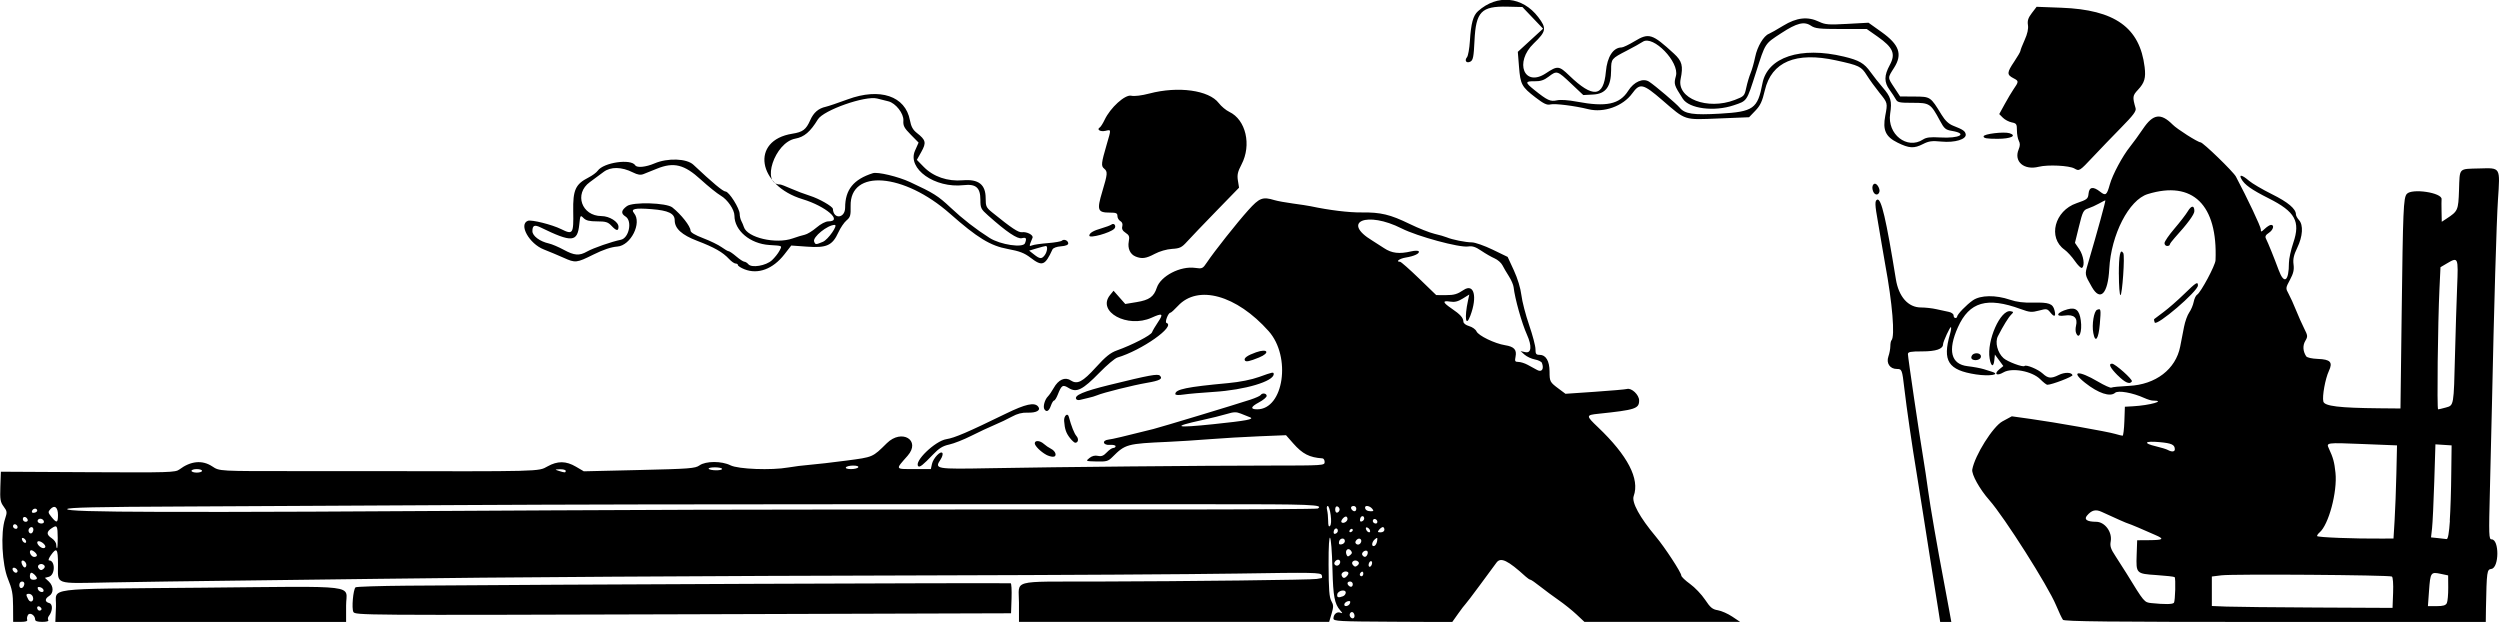 <?xml version="1.0" encoding="UTF-8" standalone="no"?>
<svg id="svg4156" xmlns:rdf="http://www.w3.org/1999/02/22-rdf-syntax-ns#" xmlns="http://www.w3.org/2000/svg" height="354" viewBox="0 0 1423 354" width="1423" version="1.1" xmlns:cc="http://creativecommons.org/ns#" xmlns:dc="http://purl.org/dc/elements/1.1/">
<path id="path4166" d="m7.449 345.25c-0.042-7.27-0.536-9.93-2.926-15.75-3.369-8.2-4.246-26.31-1.653-34.13 1.273-3.83 1.216-4.33-0.794-7.05-1.886-2.55-2.126-4.01-1.87-11.37l0.294-8.45 49.595 0.266c46.498 0.249 49.745 0.153 52-1.54 6.48-4.865 13.018-5.49 18.676-1.784 4.277 2.801 3.2 2.742 49.729 2.712 15.95-0.01 32.15-0.012 36-0.004 102.66 0.213 99.837 0.285 105.14-2.675 5.736-3.202 10.523-3.155 16.178 0.159l4.493 2.633 31.585-0.736c28.714-0.669 31.827-0.908 34.249-2.633 3.57-2.542 12.606-2.562 17.645-0.04 4.412 2.209 23.309 2.92 32.858 1.235 3.219-0.568 8.777-1.259 12.352-1.537 3.575-0.277 12.937-1.355 20.804-2.395 15.278-2.019 14.78-1.805 22.987-9.902 8.492-8.379 19.571-1.672 11.821 7.156-7.08 8.03-7.31 7.57 3.8 7.57h9.421l0.631-2.874c0.739-3.365 4.99-7.805 5.964-6.229 0.356 0.576-0.096 2.181-1.004 3.567-3.638 5.551-3.182 5.633 28.296 5.054 38.372-0.706 120.3-1.479 159.02-1.5 30.577-0.017 31.25-0.061 31.25-2.018 0-1.1-0.562-2.037-1.25-2.082-7.391-0.486-11.34-2.509-16.63-8.518l-4.109-4.668-15.256 0.615c-8.391 0.338-21.106 1.083-28.256 1.655-7.15 0.572-17.725 1.25-23.5 1.506-23.535 1.042-24.474 1.298-31.831 8.664-2.376 2.378-3.362 2.655-8.987 2.514-6.259-0.156-6.297-0.174-4.086-1.965 1.476-1.195 3.123-1.612 4.862-1.23 1.986 0.436 3.211-0.042 5.01-1.957 1.31-1.4 2.98-2.54 3.7-2.54 0.73 0 1.33-0.45 1.33-1 0-0.552-1.462-0.89-3.25-0.75-3.975 0.31-4.694-2.586-0.75-3.023 2.165-0.24 8.405-1.71 25.5-6.007 4.394-1.105 46.859-13.953 55.265-16.722 2.896-0.954 5.51-2.13 5.809-2.614 0.857-1.387 3.426-1.026 3.426 0.481 0 0.749-1.993 2.418-4.429 3.711-4.698 2.492-5.053 3.928-0.972 3.928 15.113 0 19.502-29.934 6.525-44.5-18.304-20.544-40.267-26.645-51.646-14.346-1.957 2.115-3.878 3.849-4.268 3.854-1.258 0.014-3.341 5.449-2.23 5.819 5.456 1.819-14.137 15.622-27.979 19.711-1.375 0.406-5.969 4.29-10.21 8.632-9.533 9.76-12.969 11.485-17.415 8.747-3.496-2.153-4.1-1.787-6.329 3.833-0.709 1.788-1.64 3.25-2.07 3.25-0.429 0-1.252 1.35-1.827 3-1.069 3.066-2.519 3.83-3.685 1.943-0.891-1.441 0.219-5.484 1.992-7.257 0.8-0.8 2.295-2.969 3.323-4.82 2.627-4.731 6.402-6.448 9.586-4.361 3.837 2.514 6.818 0.974 14.503-7.496 5.464-6.022 8.21-8.227 11.87-9.528 8.598-3.059 19.379-8.621 19.994-10.317 0.332-0.915 1.9-3.576 3.483-5.913 3.208-4.734 2.485-5.2-3.716-2.4-13.738 6.203-31.359-3.421-23.642-12.913l1.981-2.437 3.33 3.768 3.33 3.768 6.5-1.068c7.144-1.174 9.769-3.042 11.439-8.14 2.195-6.701 13.462-12.539 21.866-11.33 3.997 0.575 4.314 0.426 6.696-3.141 4.147-6.211 17.112-22.586 23.5-29.68 6.386-7.092 8.189-7.786 14.929-5.748 1.689 0.511 6.446 1.381 10.571 1.933 4.125 0.552 8.625 1.242 10 1.534 10.694 2.268 21.734 3.616 28.956 3.536 11.008-0.122 16.297 1.144 27.452 6.571 5.001 2.433 11.342 4.95 14.092 5.594 2.75 0.644 5.9 1.553 7 2.019 3.126 1.326 10.665 2.833 14.309 2.86 1.82 0.013 7.145 1.881 11.832 4.15l8.523 4.126 3.522 7.624c2.151 4.658 3.822 10.154 4.294 14.124 0.425 3.575 2.403 11.218 4.396 16.985 1.993 5.767 3.623 11.954 3.623 13.75 0 2.796 0.351 3.265 2.443 3.265 3.476 0 5.554 3.533 5.572 9.473 0.018 5.771 0.172 6.06 5.276 9.866l3.791 2.827 16.709-1.142c9.19-0.628 17.425-1.348 18.301-1.6 2.589-0.744 6.907 3.336 6.907 6.527 0 4.693-2.066 5.367-23.25 7.59-7.082 0.743-7.089 1.053-0.175 7.644 16.952 16.162 23.854 29.456 20.338 39.178-1.282 3.546 3.406 12.133 12.632 23.137 5.042 6.013 14.454 20.405 14.454 22.1 0 0.667 2.24 2.821 4.978 4.789s6.592 6.006 8.563 8.976c2.991 4.505 4.196 5.5 7.272 6.005 2.028 0.333 5.712 1.959 8.187 3.613l4.5 3.008-44.309 0.004-44.309 0.004-4.499-4.217c-2.474-2.319-7.022-5.967-10.106-8.107-3.084-2.14-7.824-5.642-10.532-7.783-2.69-2.15-5.23-3.9-5.63-3.9-0.397 0-1.594-0.794-2.66-1.765-10.216-9.301-14.231-11.227-16.633-7.979-0.913 1.234-5.142 6.969-9.398 12.744-4.256 5.775-8.025 10.725-8.375 11s-2.167 2.658-4.037 5.296l-3.401 4.796-33.797-0.169c-30.9-0.16-33.8-0.32-33.8-1.85 0-2.358 1.944-4.03 3.872-3.33 1.468 0.533 1.463 0.402-0.052-1.33-3.171-3.626-3.995-7.943-4.372-22.918-0.575-22.795-2.323-25.151-2.227-3 0.061 14.028 0.409 18.581 1.575 20.631 1.293 2.275 1.311 3.257 0.132 7.25l-1.37 4.62h-88.28-88.28v-10.893c0-13.419-5.352-11.94 43.641-12.062 52.781-0.131 123.29-0.963 125.86-1.485 1.1-0.224 2.323-0.441 2.719-0.484 0.395-0.042 0.438-0.807 0.096-1.699-0.568-1.48-4.767-1.558-47.719-0.879-25.903 0.409-103.57 0.873-172.6 1.032-131.78 0.303-250.62 1.041-317 1.969-21.725 0.304-58.625 0.769-82 1.035-23.375 0.265-55.065 0.718-70.421 1.007-32.165 0.6-29.543 1.52-29.565-10.29-0.016-8.94-0.727-9.87-4.015-5.25-1.175 1.65-1.671 3-1.103 3 3.692 0 3.592 8.377-0.111 9.346l-2.237 0.585 2.226 2.074c2.771 2.582 2.881 6.57 0.226 8.228-2.572 1.606-2.555 3.39 0.04 4.068 2.122 0.555 1.98 4.552-0.264 7.406-0.522 0.663-0.658 1.676-0.303 2.25 0.408 0.66-0.849 1.04-3.414 1.04-2.781 0-4.059-0.43-4.059-1.38 0-2.382-2.983-4.26-4.066-2.558-0.502 0.79-0.707 1.998-0.455 2.686 0.321 0.875-0.808 1.25-3.76 1.25h-4.219l-0.051-8.75zm763.55 5.31c0-0.793-0.419-1.7-0.931-2.016-1.189-0.735-2.385 1.138-1.569 2.457 0.92 1.488 2.5 1.209 2.5-0.441zm-747.9-4.86c-1.284-1.284-2.585-0.291-1.635 1.246 0.368 0.596 1.127 0.8 1.687 0.454 0.683-0.422 0.666-0.981-0.052-1.7zm745.29-2.27c0.421-1.097 0.1-1.475-1.06-1.25-0.915 0.177-1.851 0.885-2.08 1.573-0.612 1.839 2.431 1.526 3.14-0.323zm-749.73-3.86c-0.331-0.86-1.29-1.57-2.133-1.57-1.821 0-1.886 0.47-0.439 3.173 1.274 2.381 3.555 0.956 2.571-1.606zm745.76-0.18c0.87-0.33 1.58-1.26 1.58-2.07 0-2.101-4.397-1.255-4.813 0.927-0.349 1.832 0.579 2.161 3.231 1.143zm-739.67-3.64c-0.229-0.688-1.165-1.395-2.08-1.573-1.16-0.225-1.481 0.153-1.06 1.25 0.709 1.849 3.752 2.161 3.14 0.323zm-10.927-3.08c0.192-0.99-0.318-1.67-1.25-1.67-0.927 0-1.573 0.86-1.573 2.08 0 2.437 2.337 2.093 2.823-0.416zm756.18-0.17c0-0.825-0.675-1.5-1.5-1.5-1.562 0-1.984 1.183-0.833 2.333 1.15 1.15 2.33 0.73 2.33-0.83zm-749-3.3c0-1.035-2.165-3.2-3.2-3.2-0.44 0-0.8 0.9-0.8 2 0 1.333 0.667 2 2 2 1.1 0 2-0.36 2-0.8zm745.93-1.611c0.716-0.862 0.798-1.641 0.213-2.003-1.566-0.968-4.056 0.466-3.469 1.997 0.69 1.798 1.767 1.801 3.256 0.006zm9.07-1.15c0-0.857-0.45-1.281-1-0.941s-1 1.042-1 1.559c0 0.518 0.45 0.941 1 0.941s1-0.702 1-1.559zm-766-1.38c0-1.18-1.95-2.442-2.667-1.726-0.716 0.72 0.546 2.67 1.726 2.67 0.518 0 0.941-0.42 0.941-0.94zm15.11-3.349c-1.678-1.678-4.575 0.024-3.09 1.815 0.967 1.165 1.561 1.239 2.655 0.331 0.916-0.76 1.068-1.512 0.435-2.145zm-10.11-0.15c0-1.5-1.795-3.1-2.59-2.3-0.698 0.69 0.683 3.74 1.697 3.74 0.491 0 0.893-0.65 0.893-1.44zm758.11-1.849c-1.678-1.678-4.575 0.024-3.09 1.815 0.967 1.165 1.561 1.239 2.655 0.331 0.916-0.76 1.068-1.512 0.435-2.145zm7.89 0.67c0-0.825-0.45-1.222-1-0.882-0.55 0.34-1 1.293-1 2.118s0.45 1.222 1 0.882c0.55-0.34 1-1.293 1-2.118zm-18.5 0.62c1.077-1.742-0.519-3.229-2.078-1.935-0.77 0.639-1.153 1.561-0.852 2.049 0.729 1.18 2.165 1.125 2.93-0.113zm-741.5-4.88c0-1.26-2.936-3.52-3.648-2.808-1.024 1.03 0.505 3.69 2.117 3.69 0.842 0 1.531-0.39 1.531-0.88zm747.85-2.797c-1.495-1.802-3.373-0.117-2.476 2.22 0.526 1.371 0.921 1.45 2.145 0.435 1.165-0.967 1.239-1.561 0.331-2.655zm9.495 2.207c0.31-0.807 0.224-1.678-0.191-1.934-1.247-0.771-3.467 1.094-2.728 2.29 0.955 1.546 2.249 1.388 2.918-0.356zm-752.57-4.71c-0.548-1.644-3.534-3.394-4.368-2.56-0.951 0.951 1.509 3.739 3.3 3.739 0.803 0 1.284-0.53 1.068-1.179zm7.086-4.57c-0.08-7.141-0.369-7.618-3.413-5.624-3.115 2.041-3.1 3.717 0.052 5.782 1.375 0.901 2.5 2.528 2.5 3.615s0.208 1.977 0.462 1.977 0.433-2.587 0.398-5.75zm750.99 1.72c0.302-2.072 0.143-2.206-1.25-1.049-1.887 1.566-2.145 4.427-0.346 3.835 0.688-0.226 1.406-1.48 1.596-2.785zm-18.35 0.02c0-2.143-2.906-1.834-3.327 0.355-0.257 1.336 0.15 1.744 1.486 1.486 1.012-0.195 1.841-1.023 1.841-1.841zm9 1.014c1.077-1.742-0.519-3.229-2.078-1.935-0.77 0.639-1.153 1.561-0.852 2.049 0.729 1.18 2.165 1.125 2.93-0.113zm-759.73-1.19c-0.218-0.653-0.931-1.366-1.584-1.584-0.731-0.244-0.954 0.214-0.581 1.188 0.698 1.818 2.764 2.196 2.164 0.396zm4.229-6.37c0-1.65-1.58-1.929-2.5-0.441-0.816 1.319 0.38 3.192 1.569 2.457 0.512-0.32 0.931-1.23 0.931-2.02zm742.5 0.726c0-1.958-1.948-1.792-2.332 0.199-0.234 1.215 0.11 1.709 0.986 1.417 0.74-0.247 1.345-0.974 1.345-1.615zm8.5-0.42c0-1.171-1.457-0.88-1.875 0.375-0.206 0.619 0.131 0.956 0.75 0.75s1.125-0.713 1.125-1.125zm9.771 0.062c-0.218-0.653-0.931-1.366-1.584-1.584-0.731-0.244-0.954 0.214-0.581 1.188 0.698 1.818 2.764 2.196 2.164 0.396zm8.23-0.31c0-0.825-0.395-1.5-0.878-1.5-0.483 0-1.438 0.675-2.122 1.5-1.04 1.253-0.896 1.5 0.878 1.5 1.22 0 2.12-0.64 2.12-1.5zm-778-1.44c0-1.36-1.764-2.25-2.404-1.22-0.598 0.97 0.268 2.16 1.57 2.16 0.458 0 0.833-0.42 0.833-0.94zm747.42-6.913c-0.37-2.83-1.12-5.15-1.67-5.15-0.543 0-0.716 1.012-0.385 2.25 0.332 1.238 0.609 4.027 0.617 6.2 0.01 2.768 0.329 3.635 1.067 2.896 0.654-0.654 0.795-3.009 0.371-6.2zm-732.42 3.91c0-1.35-1.823-2.287-3.016-1.549-0.559 0.345-0.757 1.047-0.441 1.559 0.75 1.21 3.457 1.21 3.457-0.01zm742-1.666c0-0.76-0.39-1.39-0.88-1.39-1.247 0-3.221 2.568-2.516 3.273 0.966 0.966 3.394-0.379 3.394-1.88zm17 1.666c0-1.357-1.764-2.249-2.404-1.215-0.6 0.96 0.26 2.15 1.57 2.15 0.45 0 0.83-0.42 0.83-0.94zm-768.23-1.25c-0.618-1.85-2.771-2.16-2.771-0.39 0 0.87 0.712 1.58 1.583 1.58 0.871 0 1.405-0.534 1.188-1.188zm17.229-2.7c0-4.435-1.964-5.909-4.353-3.269-1.397 1.544-1.336 1.956 0.656 4.413 2.972 3.67 3.697 3.44 3.697-1.14zm743.5 2.06c0-1.958-1.948-1.792-2.332 0.199-0.234 1.215 0.11 1.709 0.986 1.417 0.74-0.247 1.345-0.974 1.345-1.615zm-755.32-4.67c-0.263-1.471-2.44-1.217-2.961 0.345-0.288 0.863 0.195 1.222 1.346 1 0.987-0.19 1.714-0.795 1.615-1.345zm290.82 0c43.725-0.272 121.12-0.497 172-0.499 50.875-0.003 131.36-0.005 178.85-0.006 47.493-0.001 86.756-0.251 87.25-0.556 3.577-2.211-3.503-2.489-62.351-2.444-34.788 0.026-124 0.022-198.25-0.01s-176.4 0.187-227 0.487-121.67 0.669-157.93 0.821c-49.679 0.208-66.025 0.568-66.323 1.46-0.648 1.945 56.332 2.1 273.75 0.747zm450.5-0.5c0-0.733-0.562-1.521-1.25-1.75-0.744-0.248-1.25 0.461-1.25 1.75s0.506 1.998 1.25 1.75c0.688-0.229 1.25-1.017 1.25-1.75zm9.5-0.5c0-0.825-0.675-1.5-1.5-1.5-1.562 0-1.984 1.183-0.833 2.333 1.15 1.15 2.33 0.73 2.33-0.83zm9 0c-1.331-1.604-4-2.049-4-0.667 0 1.368 1.212 2.167 3.289 2.167 1.625 0 1.745-0.254 0.711-1.5zm-666-21.5c0-0.55-1.35-1-3-1s-3 0.45-3 1 1.35 1 3 1 3-0.45 3-1zm207 0c0-0.55-1.462-0.955-3.25-0.9-3.079 0.094-3.119 0.142-0.75 0.9 3.529 1.13 4 1.13 4 0zm89-1.099c0-0.49-1.83-0.9-4.06-0.9-2.232 0-3.837 0.36-3.565 0.8 0.689 1.114 7.624 1.206 7.624 0.101zm77.5-0.9c0.367-0.594-0.803-1-2.882-1-1.925 0-3.778 0.45-4.118 1-0.367 0.594 0.803 1 2.882 1 1.925 0 3.778-0.45 4.118-1zm202.11-24.555c19.063-1.99 23.614-2.849 20.89-3.94-1.1-0.441-3.433-1.375-5.185-2.075-2.637-1.055-4.014-1.022-8 0.192-2.648 0.806-9.09 2.398-14.315 3.538-17.376 3.788-15.153 4.557 6.61 2.285zm187.05-34.892c-0.275-0.716-2.078-1.597-4.008-1.959-1.93-0.362-4.553-1.575-5.83-2.696l-2.321-2.038 2.75 0.589c3.431 0.734 3.812-3.505 0.895-9.949-2.921-6.454-6.892-20.591-7.604-27.07-0.146-1.327-1.348-4.105-2.672-6.172-1.324-2.067-2.984-4.896-3.689-6.287s-2.721-3.151-4.481-3.913c-1.76-0.762-5.148-2.707-7.528-4.324-3.269-2.22-5.105-2.818-7.5-2.444-4.926 0.77-28.877-5.723-37.848-10.26-19.771-10-34.594-3.883-16.733 6.904 1.425 0.861 4.453 2.802 6.73 4.315 4.39 2.916 8.606 3.416 15.435 1.83 2.065-0.48 3.99-0.491 4.278-0.026 0.736 1.192-2.558 2.766-7.408 3.542-3.527 0.564-5.967 2.404-3.188 2.404 0.515 0 5.353 4.268 10.75 9.484l9.813 9.484 5.599 0.016c4.548 0.013 6.418-0.534 9.96-2.913 5.959-4.002 7.984 3.737 3.841 14.679-2.586 6.829-3.442 1.187-1.317-8.681l0.739-3.431-3.724 2.302c-2.752 1.701-4.622 2.156-7.161 1.744-4.577-0.743-4.333 0.436 0.813 3.93 4.971 3.375 6.674 5.275 6.718 7.491 0.019 0.942 1.374 1.986 3.282 2.526 1.788 0.506 3.661 1.844 4.163 2.973 1.089 2.447 10.394 6.956 16.279 7.888 5.148 0.815 6.747 2.563 5.957 6.51-0.522 2.61-0.312 2.998 1.625 3.004 1.224 0.003 3.575 0.737 5.225 1.63s4.125 2.238 5.5 2.989c2.62 1.431 3.975-0.643 2.659-4.072zm-845.8 138.7c0.458-11.16-9.311-9.89 82.651-10.74 92.07-0.85 82.49-2.02 82.49 10.05v9.441l-82.75 0-82.75 0 0.359-8.75zm1071.2 0.5c-0.706-4.537-2.551-16.125-4.1-25.75-1.549-9.625-3.565-22.45-4.479-28.5-0.914-6.05-2.527-16.175-3.585-22.5-2.452-14.667-5.701-37.063-6.963-48-1.228-10.638-1.368-11-4.264-11-3.923 0-6.135-3.273-4.8-7.104 0.613-1.757 1.114-4.403 1.114-5.879 0-1.476 0.287-2.971 0.638-3.322 2.105-2.105 0.533-21.153-3.565-43.196-0.511-2.75-1.442-8.15-2.069-12s-1.542-9.25-2.034-12c-1.803-10.084-1.877-12.322-0.426-12.878 2.282-0.876 5.049 10.94 10.606 45.3 1.617 9.997 7.017 16.078 14.278 16.078 2.499 0 6.463 0.443 8.808 0.984 2.345 0.541 5.502 1.225 7.014 1.519 1.521 0.296 2.75 1.197 2.75 2.016 0 0.815 0.45 1.481 1 1.481s1.001-0.338 1.002-0.75c0-1.281 5.326-6.803 8.998-9.335 4.326-2.984 12.972-3.111 21.14-0.311 3.718 1.274 7.769 1.777 13.222 1.642 8.909-0.221 11.125 0.577 12.072 4.347 0.911 3.63-0.01 4.154-2.308 1.316-1.828-2.257-2.155-2.314-6.551-1.139-4.109 1.099-5.268 1.003-10.351-0.859-19.2-7.034-29.253-4.13-35.757 10.329-5.95 13.227-3.982 21.106 5.54 22.183 3.285 0.372 7.44 1.144 9.233 1.715 1.793 0.572 3.898 1.24 4.677 1.484 5.066 1.59-1.486 2.653-9.15 1.485-15.884-2.42-19.24-7.647-14.793-23.04 0.545-1.889 0.786-3.64 0.534-3.892-0.457-0.457-4.508 8.308-4.508 9.753 0 2.694-4.003 4.072-11.829 4.072-6.703 0-8.171 0.278-8.171 1.545 0 1.84 6.345 44.911 8.611 58.455 0.874 5.225 2.157 13.775 2.85 19 1.169 8.812 5.348 32.924 9.184 53 0.893 4.675 2.171 11.538 2.84 15.25l1.216 6.75h-3.17-3.17l-1.284-8.25zm71.165 7c-0.552-0.688-2.325-4.423-3.942-8.301-4.581-10.991-29.454-50.174-37.934-59.757-5.519-6.236-10.232-14.705-9.73-17.483 1.45-8.027 11.763-24.455 17.193-27.389l5.31-2.869 10.68 1.49c14.024 1.957 43.741 7.216 48.173 8.526 1.921 0.568 3.816 1.032 4.21 1.032 0.394 0 0.847-3.712 1.007-8.25l0.29-8.25 4.5-0.248c9.793-0.539 19.305-3.252 11.401-3.252-0.879 0-3.017-0.645-4.75-1.434-6.697-3.049-15.005-4.53-16.73-2.982-2.786 2.499-9.563 0.244-17.023-5.664-8.686-6.879-3.926-7.338 7.307-0.705 3.688 2.178 7.109 3.71 7.603 3.405 0.494-0.305 4.995-0.75 10.002-0.989 15.252-0.727 26.642-9.463 29.175-22.379 0.62-3.163 1.607-8.226 2.192-11.251 0.586-3.025 1.914-6.7 2.952-8.166 1.038-1.466 2.179-4.166 2.534-6s1.231-3.682 1.946-4.108c2.103-1.252 10.364-16.672 10.484-19.568 1.308-31.628-12.976-45.58-38.592-37.693-10.688 3.291-20.86 23.075-21.891 42.58-0.748 14.153-5.082 18.721-9.852 10.385-4.176-7.297-4.135-7.067-2.324-13.222 5.478-18.619 10.306-36.207 9.94-36.207-0.171 0-1.787 0.827-3.592 1.837s-4.598 2.275-6.208 2.809c-2.695 0.894-3.108 1.71-5.209 10.275l-2.282 9.304 2.459 3.619c2.453 3.61 3.3 9.518 1.522 10.617-0.516 0.319-2.317-1.425-4.002-3.875s-4.351-5.37-5.924-6.49c-9.636-6.862-5.666-22.163 6.864-26.45 6.036-2.065 6.522-2.453 6.813-5.436 0.378-3.871 2.614-4.237 6.623-1.083 3.138 2.468 3.777 1.986 5.478-4.129 1.552-5.579 7.23-16.181 11.514-21.5 1.772-2.2 5.098-6.785 7.392-10.188 5.741-8.519 10.086-9.151 16.82-2.446 2.4 2.524 14.4 10.13 15.9 10.13 1.418 0 18.662 16.7 20.154 19.517 6.614 12.493 14.174 28.503 14.174 30.015 0 1.652 0.21 1.619 2.314-0.358 1.273-1.196 2.848-2.174 3.5-2.174 2.079 0 1.273 2.896-1.27 4.562-1.803 1.181-2.232 2.051-1.614 3.273 1.244 2.462 4.621 10.809 7.248 17.914 3.093 8.367 5.81 6.433 5.828-4.149 0-2.255 1.129-7.406 2.5-11.447 4.129-12.167 1.093-17.65-13.978-25.241-9.938-5.005-13.834-7.783-15.656-11.164-1.436-2.664 0.578-2.163 4.342 1.079 1.807 1.556 7.705 5.021 13.108 7.699 9.194 4.558 13.676 8.342 13.676 11.547 0 0.697 0.787 2.137 1.75 3.201 2.543 2.811 2.139 9.225-0.992 15.724-2.01 4.171-2.523 6.466-2.125 9.5 0.402 3.071-0.07 5.106-2.032 8.76-2.518 4.69-2.529 4.808-0.768 8 0.983 1.782 2.87 5.94 4.192 9.24s3.412 7.992 4.642 10.426c2.098 4.15 2.139 4.594 0.645 7.123-1.547 2.618-1.356 5.881 0.51 8.738 0.494 0.757 3.232 1.374 6.651 1.5 7.17 0.264 8.63 1.855 6.282 6.845-2.06 4.378-3.892 14.477-3.157 17.403 0.661 2.634 9.032 3.645 31.902 3.855l12 0.11 0.667-53.147c0.759-60.478 1.02-66.668 2.909-68.944 2.796-3.37 20.258-0.749 19.819 2.974-0.072 0.614-0.078 3.756-0.013 6.982l0.118 5.865 2.724-1.785c6.499-4.258 6.7-4.718 7.1-16.23 0.451-12.972-0.457-12.004 11.58-12.339 12.23-0.34 11.844-0.99 10.588 17.841-0.823 12.341-2.254 61.172-3.424 116.78-0.231 11-0.751 32.712-1.155 48.25-0.679 26.117-0.608 28.25 0.951 28.25 4.45 0 4.338 16.186-0.117 16.82-2.547 0.362-2.661 1.186-3.09 22.43l-0.1 7.76h-119.88c-94.7 0-120.09-0.263-120.88-1.25zm187.93-15.349c0.189-5.01-0.094-8.866-0.676-9.239-1.392-0.892-90.388-1.532-97.063-0.698l-5.437 0.679v8.388 8.388l8.25 0.337c4.537 0.185 27.679 0.428 51.426 0.54l43.177 0.204 0.323-8.599zm30.589 5.849c0.46-0.963 0.813-4.898 0.785-8.745l-0.051-6.995-4.298-0.907c-5.571-1.175-5.824-0.804-6.58 9.648l-0.633 8.75h4.971c3.749 0 5.176-0.43 5.806-1.75zm-155.33-0.15c0.732-1.185 1.072-13.923 0.39-14.605-0.291-0.291-4.873-0.814-10.182-1.163-11.719-0.77-11.81-0.861-11.439-11.485l0.292-8.347 6.715-0.048c8.305-0.06 8.986-0.631 3.545-2.97-2.343-1.007-6.636-2.878-9.54-4.157-3-1.27-5.6-2.32-5.8-2.32-0.403 0-7.277-3.029-15.172-6.685-3.386-1.568-5.727-0.949-8.346 2.207-1.802 2.172 0.125 3.442 5.254 3.463 4.947 0.02 9.254 5.822 8.285 11.162-0.494 2.724 0.013 4.292 2.703 8.353 1.821 2.75 4.654 7.19 6.294 9.866 10.132 16.533 10.083 16.474 14.206 16.904 7.455 0.777 12.168 0.715 12.715-0.17zm125.6-47.1c0.351-5.775 0.801-17.7 1-26.5l0.362-16-19.394-0.773c-20.911-0.833-20.955-0.828-19.399 2.524 2.463 5.306 3.135 7.772 3.771 13.832 1.141 10.873-3.909 29.71-9.127 34.04-0.744 0.617-1.352 1.505-1.352 1.974 0 0.758 21.264 1.58 37.5 1.451l6-0.048 0.638-10.5zm31.396 0.342c0.4-5.862 0.78-17.899 0.846-26.75l0.2-16.09-4.604-0.299-4.604-0.299-0.667 21.299c-0.367 11.714-0.931 23.631-1.253 26.482l-0.586 5.183 3.857 0.399c2.121 0.219 4.376 0.474 5.011 0.567 0.772 0.113 1.394-3.357 1.88-10.49zm-156.5-40.59c-0.033-2.667-1.742-3.471-8.735-4.106-8.498-0.772-9.645 0.596-2 2.385 2.888 0.676 5.925 1.607 6.75 2.069 2.204 1.235 4.002 1.078 3.985-0.348zm154.23-23.792c4.632-1.286 4.514-0.604 5.261-30.458 0.317-12.65 0.855-29.862 1.197-38.25 0.696-17.068 0.66-17.147-6.014-13.209l-3.459 2.041-0.578 12.209c-0.94 19.859-1.494 68.71-0.779 68.704 0.363-0.003 2.33-0.469 4.372-1.036zm-1191 116.33c-1.059-1.979-0.131-12.64 1.218-13.989 0.388-0.388 13.626-0.814 29.417-0.946 79.357-0.665 329.42-1.66 343.5-1.367 0.434 0.009 0.659 3.855 0.5 8.547l-0.289 8.531-186.66 0.574c-183.46 0.564-186.68 0.541-187.69-1.35zm321.55-82.921c-2.632-2.632 9.56-14.387 15.981-15.407 4.74-0.753 11.91-3.83 33.914-14.552 11.174-5.445 16.208-6.556 18.297-4.038 1.768 2.13-0.923 3.685-6.04 3.492-3.049-0.115-5.795 0.593-8.882 2.29-2.457 1.351-6.943 3.49-9.968 4.752s-8.968 4.045-13.207 6.183c-4.239 2.138-9.864 4.357-12.5 4.931-3.707 0.807-5.812 2.113-9.293 5.764-5.57 5.843-7.508 7.38-8.302 6.585zm72.8-6.54c-3.21-1.77-6.5-5.07-6.5-6.5 0-1.849 2.978-1.656 5.178 0.336 1.01 0.914 2.841 2.163 4.07 2.775 2.849 1.421 3.598 4.575 1.075 4.533-1.003-0.017-2.723-0.528-3.823-1.137zm13.551-9.495c-2.226-2.83-2.993-5.065-3.337-9.728-0.215-2.908 1.974-4.93 2.645-2.442 1.464 5.431 3.109 9.586 4.363 11.02 1.437 1.644 1.035 3.813-0.707 3.813-0.478 0-1.811-1.198-2.963-2.663zm3.557-22.163c-1.319-2.135 4.038-4.42 18.973-8.092 22.685-5.578 27.449-6.453 28.639-5.263 1.814 1.814-0.021 2.824-7.424 4.085-7.739 1.318-24.944 5.619-28.295 7.072-1.1 0.477-3.35 1.149-5 1.493-1.65 0.344-3.75 0.847-4.666 1.119-0.916 0.271-1.918 0.085-2.226-0.414zm56.39-2.91c0-2.691 6.428-4.017 30.106-6.213 6.645-0.616 13.225-1.929 17.621-3.514 7.848-2.831 8.273-2.913 8.273-1.599 0 4.12-16.423 9.004-34 10.111-6.875 0.433-14.638 1.112-17.25 1.508-3.016 0.458-4.75 0.351-4.75-0.293zm492.33-8.395c-4.63-4.63-16.11-6.778-20.952-3.921-3.887 2.293-5.647 0.91-2.296-1.804l2.229-1.805-2.403-3.268-2.403-3.268-0.313 3.101c-0.439 4.345-1.882 3.862-2.687-0.899-1.718-10.166 6.208-27.973 11.957-26.866 1.754 0.338 1.775 0.491 0.274 1.992-1.573 1.573-4.5 6.333-7.52 12.229-1.763 3.442-0.248 9.37 3.188 12.476 2.235 2.021 11.095 5.343 11.955 4.482 0.949-0.949 7.725 1.856 10.342 4.281 3.037 2.815 4.846 2.98 9.145 0.836 3.321-1.657 7.277-1.617 7.834 0.079 0.282 0.86-11.818 5.491-14.347 5.491-0.476 0-2.277-1.411-4.002-3.136zm44.043-2.232c-4.3-4.33-5.4-6.64-3.2-6.64 1.785 0 11.94 9.057 11.306 10.084-1.182 1.912-3.86 0.768-8.08-3.452zm-496.77-8.478c-0.802-1.298 1.354-2.872 6.348-4.634 6.692-2.361 8.205 0.298 1.685 2.962-5.392 2.204-7.441 2.63-8.033 1.672zm413.47-1.69c0-0.842 0.675-1.79 1.5-2.107 2.28-0.875 4.546 0.354 3.876 2.1-0.781 2.035-5.376 2.04-5.376 0.006zm69.445-13.911c-0.91-4.853 0.349-12.541 2.168-13.239 2.188-0.84 2.253-0.5 1.542 8.102-0.711 8.596-2.576 11.18-3.71 5.138zm-9.837-0.137c-0.333-0.869-0.343-2.627-0.022-3.907 1.154-4.599-1.123-6.706-6.396-5.915-5.761 0.864-4.521-1.861 1.618-3.556 4.639-1.281 6.715 0.461 7.517 6.307 0.89 6.493-1.025 11.478-2.716 7.071zm44.77-5.878c-0.344-0.896-0.457-1.771-0.251-1.946 0.205-0.174 2.623-1.992 5.373-4.04s7.967-6.61 11.594-10.14c6.919-6.734 7.906-7.351 7.906-4.942 0 3.308-23.666 23.558-24.622 21.067zm-20.4-27.48c0-10.947 0.809-14.795 2.526-12.017 1 1.54-0.6 23.96-1.6 23.96-0.5 0-0.9-5.37-0.9-11.94zm-782.28-2.79c-2.05-0.82-3.72-1.89-3.72-2.38s-0.6-0.89-1.33-0.89c-0.729 0-2.417-1.179-3.75-2.62-3.567-3.854-8.367-6.583-18.156-10.319-8.74-3.34-12.76-7.01-12.76-11.66 0-3.888-3.618-5.634-13.192-6.368-9.595-0.735-12.004-0.18-9.951 2.294 4.607 5.551-1.859 18.437-9.536 19.006-3.48 0.258-7.911 1.739-13.535 4.525-9.748 4.829-10.266 4.884-17.1 1.806-2.86-1.28-7.89-3.39-11.19-4.69-8.325-3.269-14.441-14.246-9.083-16.302 2.021-0.776 13.719 2.143 18.934 4.723 6.73 3.331 7.123 2.754 6.89-10.098-0.221-12.212 1.255-15.467 8.75-19.291 2.132-1.088 4.468-2.816 5.192-3.842 3.33-4.718 18.96-6.974 21.365-3.084 0.95 1.536 6.015 1.038 10.952-1.079 7.461-3.198 18.321-2.83 22.127 0.75 11.028 10.372 16.883 15.25 18.306 15.25 1.976 0 8.067 9.674 8.067 12.812 0 1.218 0.417 2.996 0.927 3.951 0.51 0.955 1.163 2.503 1.451 3.44 1.862 6.057 18.244 9.886 27.763 6.491 2.398-0.855 5.497-1.795 6.886-2.087 1.39-0.293 4.386-2.124 6.659-4.069 2.425-2.076 5.202-3.537 6.723-3.537 8.611 0-1.318-8.601-14.556-12.609-25.801-7.812-29.87-33.505-5.907-37.293 6.001-0.949 7.813-2.32 10.211-7.729 1.923-4.336 4.663-6.693 8.843-7.606 1.375-0.3 7-2.203 12.5-4.228 18.36-6.76 32.811-1.902 35.389 11.897 0.679 3.636 1.689 5.468 4.016 7.289 5.06 3.96 5.411 5.462 2.497 10.676l-2.566 4.591 3.927 4.006c5.469 5.579 13.558 8.348 22.238 7.61 8.963-0.761 13 2.412 13 10.22 0 4.643 0.31 5.313 3.75 8.098 11.115 9 14.89 11.503 16.945 11.234 2.814-0.368 6.605 1.642 5.978 3.169-2.07 5.042-2.069 5.039-0.154 4.304 1.027-0.394 5.043-0.964 8.924-1.266 3.881-0.302 7.449-0.923 7.928-1.379 1.189-1.132 3.628-0.081 3.628 1.563 0 0.85-1.508 1.447-4.148 1.643-2.473 0.183-4.427 0.913-4.838 1.808-4.226 9.184-5.803 9.779-12.454 4.701-3.561-2.719-6.261-3.756-13.01-4.995-9.875-1.813-17.254-6.324-32.85-20.082-26.346-23.242-57.048-25.606-56.568-4.357 0.121 5.356-0.165 6.36-2.327 8.17-1.356 1.135-3.449 4.212-4.652 6.838-3.406 7.439-6.619 8.911-17.731 8.121l-9.079-0.645-3.921 5.044c-6.494 8.353-15.024 11.537-22.704 8.474zm15.622-5.14c1.562-1.446 3.486-3.866 4.276-5.378 1.595-3.054 2.023-2.809-5.793-3.311-10.89-0.7-19.82-8.21-19.82-16.68 0-3.422-3.931-9.18-7.796-11.417-2.037-1.18-7.146-5.291-11.353-9.136-9.416-8.606-15.373-10.085-24.972-6.201-2.958 1.197-6.411 2.584-7.672 3.082-1.663 0.656-3.312 0.393-6-0.958-6.438-3.235-12.655-3.333-16.701-0.263-1.905 1.446-5.438 4.06-7.85 5.809-9.07 6.577-4.675 19.262 6.69 19.305 4.512 0.017 9.654 3.257 9.654 6.083 0 2.599-1.182 2.432-4-0.568-1.984-2.112-3.253-2.5-8.174-2.5-4.361 0-6.297-0.471-7.699-1.873-1.831-1.831-1.886-1.75-2.435 3.569-1.055 10.226-4.129 10.468-22.063 1.734-3.45-1.68-4.63-1.13-4.63 2.14 0 2.719 4.245 5.882 9.419 7.018 1.65 0.362 5.391 1.952 8.313 3.533 6.216 3.363 8.94 3.564 13.461 0.995 3.405-1.935 14.162-5.673 19.093-6.633 4.71-0.918 6.724-10.751 2.715-13.255-2.742-1.713-2.508-3.481 0.785-5.915 3.365-2.488 22.482-1.94 25.868 0.741 5.038 3.99 10.347 10.762 10.347 13.198 0 1.024 2.511 2.526 7.25 4.334 3.987 1.522 8.682 3.812 10.433 5.088 1.751 1.277 3.568 2.322 4.038 2.322 0.47 0 2.413 1.332 4.317 2.959 1.904 1.628 3.97 2.978 4.59 3 0.62 0.022 1.641 0.659 2.269 1.416 1.874 2.257 10.054 0.89 13.443-2.247zm155.27-2.88c1.441-1.899 1.854-5.259 0.642-5.235-0.412 0.008-2.721 0.605-5.13 1.325l-4.38 1.31 2.765 2.175c3.346 2.632 4.373 2.704 6.103 0.425zm-11.215-6.832c1.078-2.808 0.656-3.469-1.816-2.848-2.489 0.625-8.609-3.498-19.222-12.947-4.05-3.6-4.36-4.23-4.36-8.88 0-6.943-2.523-9.165-9.5-8.367-16.422 1.877-32.265-9.334-27.717-19.614l2.039-4.61-4.447-4.51c-3.775-3.829-4.41-5.047-4.207-8.066 0.265-3.938-4.384-9.889-8.52-10.906-1.181-0.29-4.076-1.015-6.433-1.61-6.799-1.717-30.52 6.641-33.715 11.879-4.323 7.087-7.784 10.042-12.836 10.96-11.8 2.143-19.71 26.104-8.62 26.104 0.496 0 3.278 1.06 6.182 2.357s7.755 3.13 10.78 4.074c5.144 1.607 12.959 6.077 13.033 7.455 0.332 6.131 6.965 5.425 6.972-0.743 0.012-10.176 4.772-16.081 15.778-19.574 2.753-0.874 14.401 1.911 21.208 5.071 13.329 6.187 15.923 7.82 23.009 14.486 6.874 6.467 14.45 12.357 22.247 17.299 6.117 3.877 19.068 5.801 20.146 2.993zm-115.02-0.799c2.948-1.232 8.784-9.619 6.694-9.619-4.056 0-12.675 6.962-11.715 9.463 0.72 1.877 0.892 1.882 5.021 0.157zm177.95 8.374c-3.083-1.242-4.609-4.614-3.87-8.551 0.528-2.817 0.242-3.6-1.803-4.941-1.72-1.127-2.272-2.201-1.887-3.673 0.347-1.325-0.055-2.416-1.106-3.004-0.92-0.5-1.66-1.8-1.66-2.87 0-1.64-0.7-1.95-4.38-1.95-6.896 0-7.406-1.419-4.269-11.874 3.088-10.29 3.18-11.438 1.061-13.197-1.795-1.49-1.63-3.019 1.475-13.667 2.625-9.001 2.671-8.545-0.794-7.784-2.856 0.627-5.077-0.755-3.138-1.952 0.544-0.336 1.779-2.28 2.745-4.319 3.293-6.957 11.625-14.514 15.148-13.741 1.861 0.409 5.878-0.077 10.346-1.25 16.41-4.309 33.892-1.901 39.491 5.439 1.415 1.856 4.11 4.103 5.989 4.995 9.444 4.482 12.777 18.863 6.945 29.964-2.166 4.122-2.562 5.897-2.041 9.152l0.646 4.038-12.981 13.348c-7.14 7.341-14.577 15.113-16.528 17.271-3.117 3.448-4.163 3.96-8.646 4.234-3.013 0.184-7.034 1.341-9.827 2.828-4.961 2.641-7.313 2.966-10.928 1.509zm585.67-7.63c0-0.9 2.549-4.613 5.665-8.25s6.535-8.075 7.598-9.861c2.05-3.446 3.737-3.483 3.737-0.081 0 1.867-3.976 7.258-11.25 15.253-1.512 1.662-2.75 3.372-2.75 3.8 0 0.427-0.675 0.777-1.5 0.777s-1.5-0.737-1.5-1.637zm-612-4.24c0-1.482 2.296-2.858 7-4.194 2.475-0.703 5.022-1.671 5.661-2.152 1.529-1.15 2.905 1.058 1.522 2.441-2.35 2.36-14.18 5.62-14.18 3.91zm446.11-25.289c-1.253-3.311 0.743-5.75 2.612-3.193 0.732 1.002 1.206 2.467 1.053 3.257-0.473 2.436-2.733 2.396-3.665-0.064zm114.62-12.924c-2.922-1.701-15.144-2.295-20.335-0.988-8.376 2.109-14.274-2.976-11.427-9.85 0.874-2.11 0.904-3.437 0.113-4.915-0.596-1.114-1.084-3.798-1.084-5.966 0-3.569-0.28-3.997-2.969-4.535-1.633-0.327-3.898-1.523-5.034-2.659l-2.065-2.065 3.115-5.676c1.713-3.122 3.905-6.819 4.87-8.216 3.238-4.688 3.242-4.906 0.115-6.523-3.867-2-3.81-3.16 0.467-9.517 1.925-2.861 3.5-5.592 3.5-6.071 0-0.478 1.074-3.246 2.387-6.149 1.591-3.519 2.22-6.365 1.886-8.535-0.385-2.497 0.132-4.086 2.216-6.819l2.718-3.563 14.147 0.534c30.427 1.148 44.594 11.254 47.337 33.77 0.753 6.185-0.048 8.935-3.766 12.914-3.121 3.341-3.217 4.078-1.377 10.499 0.471 1.645-1.249 3.955-8.226 11.051-4.852 4.934-12.076 12.436-16.052 16.671-7.644 8.14-7.771 8.22-10.538 6.609zm-100.7-14.74c-6.789-3.342-8.521-7.143-6.974-15.302 1.389-7.322 1.407-7.251-3.302-13.075-2.352-2.909-5.59-7.383-7.194-9.943-3.17-5.057-4.282-5.596-17.529-8.495-22.904-5.014-36.708 0.796-40.518 17.052-1.482 6.325-2.564 8.643-5.417 11.611l-3.565 3.708-17.188 0.696c-20.161 0.817-18.61 1.317-32.141-10.365-11.037-9.528-12.801-9.928-17.173-3.892-5.258 7.258-16.128 11.171-24.956 8.984-7.846-1.944-19.096-3.349-21.658-2.707-1.925 0.483-3.768-0.387-8.454-3.993-7.86-6.04-8.58-7.388-9.38-17.447l-0.677-8.5 7.185-6.591 7.185-6.591-5.874-6.166-5.88-6.167-8.55-0.2c-14.856-0.347-17.94 2.853-18.726 19.431-0.432 9.104-0.806 11.023-2.311 11.828-2.239 1.198-3.584-0.536-1.947-2.509 0.628-0.757 1.366-4.9 1.64-9.206 0.643-10.116 1.833-14.481 4.628-16.983 10.936-9.784 25.308-8.369 34.275 3.375 4.873 6.382 4.577 8.144-2.514 14.942-11.278 10.813-5.477 25.212 6.866 17.044 6.68-4.421 7.479-4.344 13.307 1.272 13.526 13.038 19.563 12.394 20.849-2.224 0.744-8.461 4.181-13.75 8.941-13.758 0.846-0.001 4.185-1.599 7.421-3.55 8.122-4.897 10.021-4.299 22.373 7.053 4.645 4.268 5.352 6.967 3.802 14.5-2.275 11.054 15.27 17.824 30.795 11.883 5.359-2.051 5.564-2.269 6.581-7.014 0.578-2.694 1.688-6.424 2.467-8.289 0.779-1.865 1.954-6.021 2.61-9.236 1.198-5.87 4.822-11.96 7.794-13.1 0.877-0.337 4.542-2.413 8.144-4.613 7.68-4.692 13.938-5.381 20.466-2.255 3.444 1.649 5.375 1.796 16 1.211l12.084-0.665 7.418 5.289c10.114 7.211 12.03 12.647 7.164 20.32-3.775 5.952-3.783 5.427 0.168 11.425l3.25 4.935 8.174 0.054c9.146 0.061 9.085 0.019 15.413 10.361 2.06 3.367 4.061 5.247 6.677 6.274 5.549 2.179 6.702 2.962 7.063 4.795 0.567 2.884-6.197 4.943-13.801 4.202-5.421-0.528-7.196-0.292-10.487 1.393-5.148 2.636-7.851 2.487-14.539-0.806zm14.517-1.769c1.867-1.224 4.168-1.5 9.715-1.166 11.015 0.662 16.073-2.158 6.708-3.74-3.583-0.605-4.36-1.264-6.745-5.711-5.308-9.898-5.888-10.281-15.557-10.265-7.539 0.013-8.658-0.22-9.607-2-0.591-1.108-2.19-3.543-3.553-5.412-3.166-4.34-3.134-8.128 0.12-14.107 3.461-6.359 1.925-9.944-6.92-16.15l-6.179-4.335-14.5-0.005c-12.487-0.004-14.881-0.263-17.246-1.867-3.867-2.623-8.063-1.577-16.922 4.22-9.508 6.221-8.959 5.373-14.333 22.143-5.457 17.028-4.965 16.298-12.758 18.93-11.146 3.764-25.346 1.922-28.978-3.76-5.028-7.866-5.15-8.275-3.894-12.971 2.101-7.856-12.943-23.378-18.852-19.451-1.385 0.92-5.407 3.163-8.94 4.983-8.989 4.633-9.075 4.739-9.094 11.141-0.028 9.41-3.057 13.55-10.191 13.925l-5.654 0.298-6.941-6.548c-7.892-7.445-8.08-7.502-12.816-3.89-2.619 1.997-4.59 2.641-7.933 2.59-5.525-0.084-5.553 0.626-0.199 4.918 7.475 5.992 9.14 6.76 12.854 5.934 2.068-0.46 6.525-0.164 11.396 0.758 16.646 3.149 24.341 1.523 29.197-6.169 3.276-5.19 8.493-7.449 11.958-5.179 3.391 2.222 15.509 12.526 17.345 14.75 2.975 3.602 7.691 4.301 23.054 3.417 18.947-1.091 21.336-2.796 24.056-17.173 2.838-15.004 21.73-21.234 46.39-15.298 8.668 2.087 11.507 3.736 15.139 8.795 1.777 2.475 4.813 6.325 6.747 8.556 4.89 5.641 5.536 7.855 4.427 15.17-1.766 11.649 9.65 20.603 18.705 14.67zm34.5-1.812c0-1.38 11.58-2.767 14.75-1.766 4.4 1.413 0.7 3.181-6.8 3.181-6.23 0-8-0.313-8-1.415z"/>
</svg>
